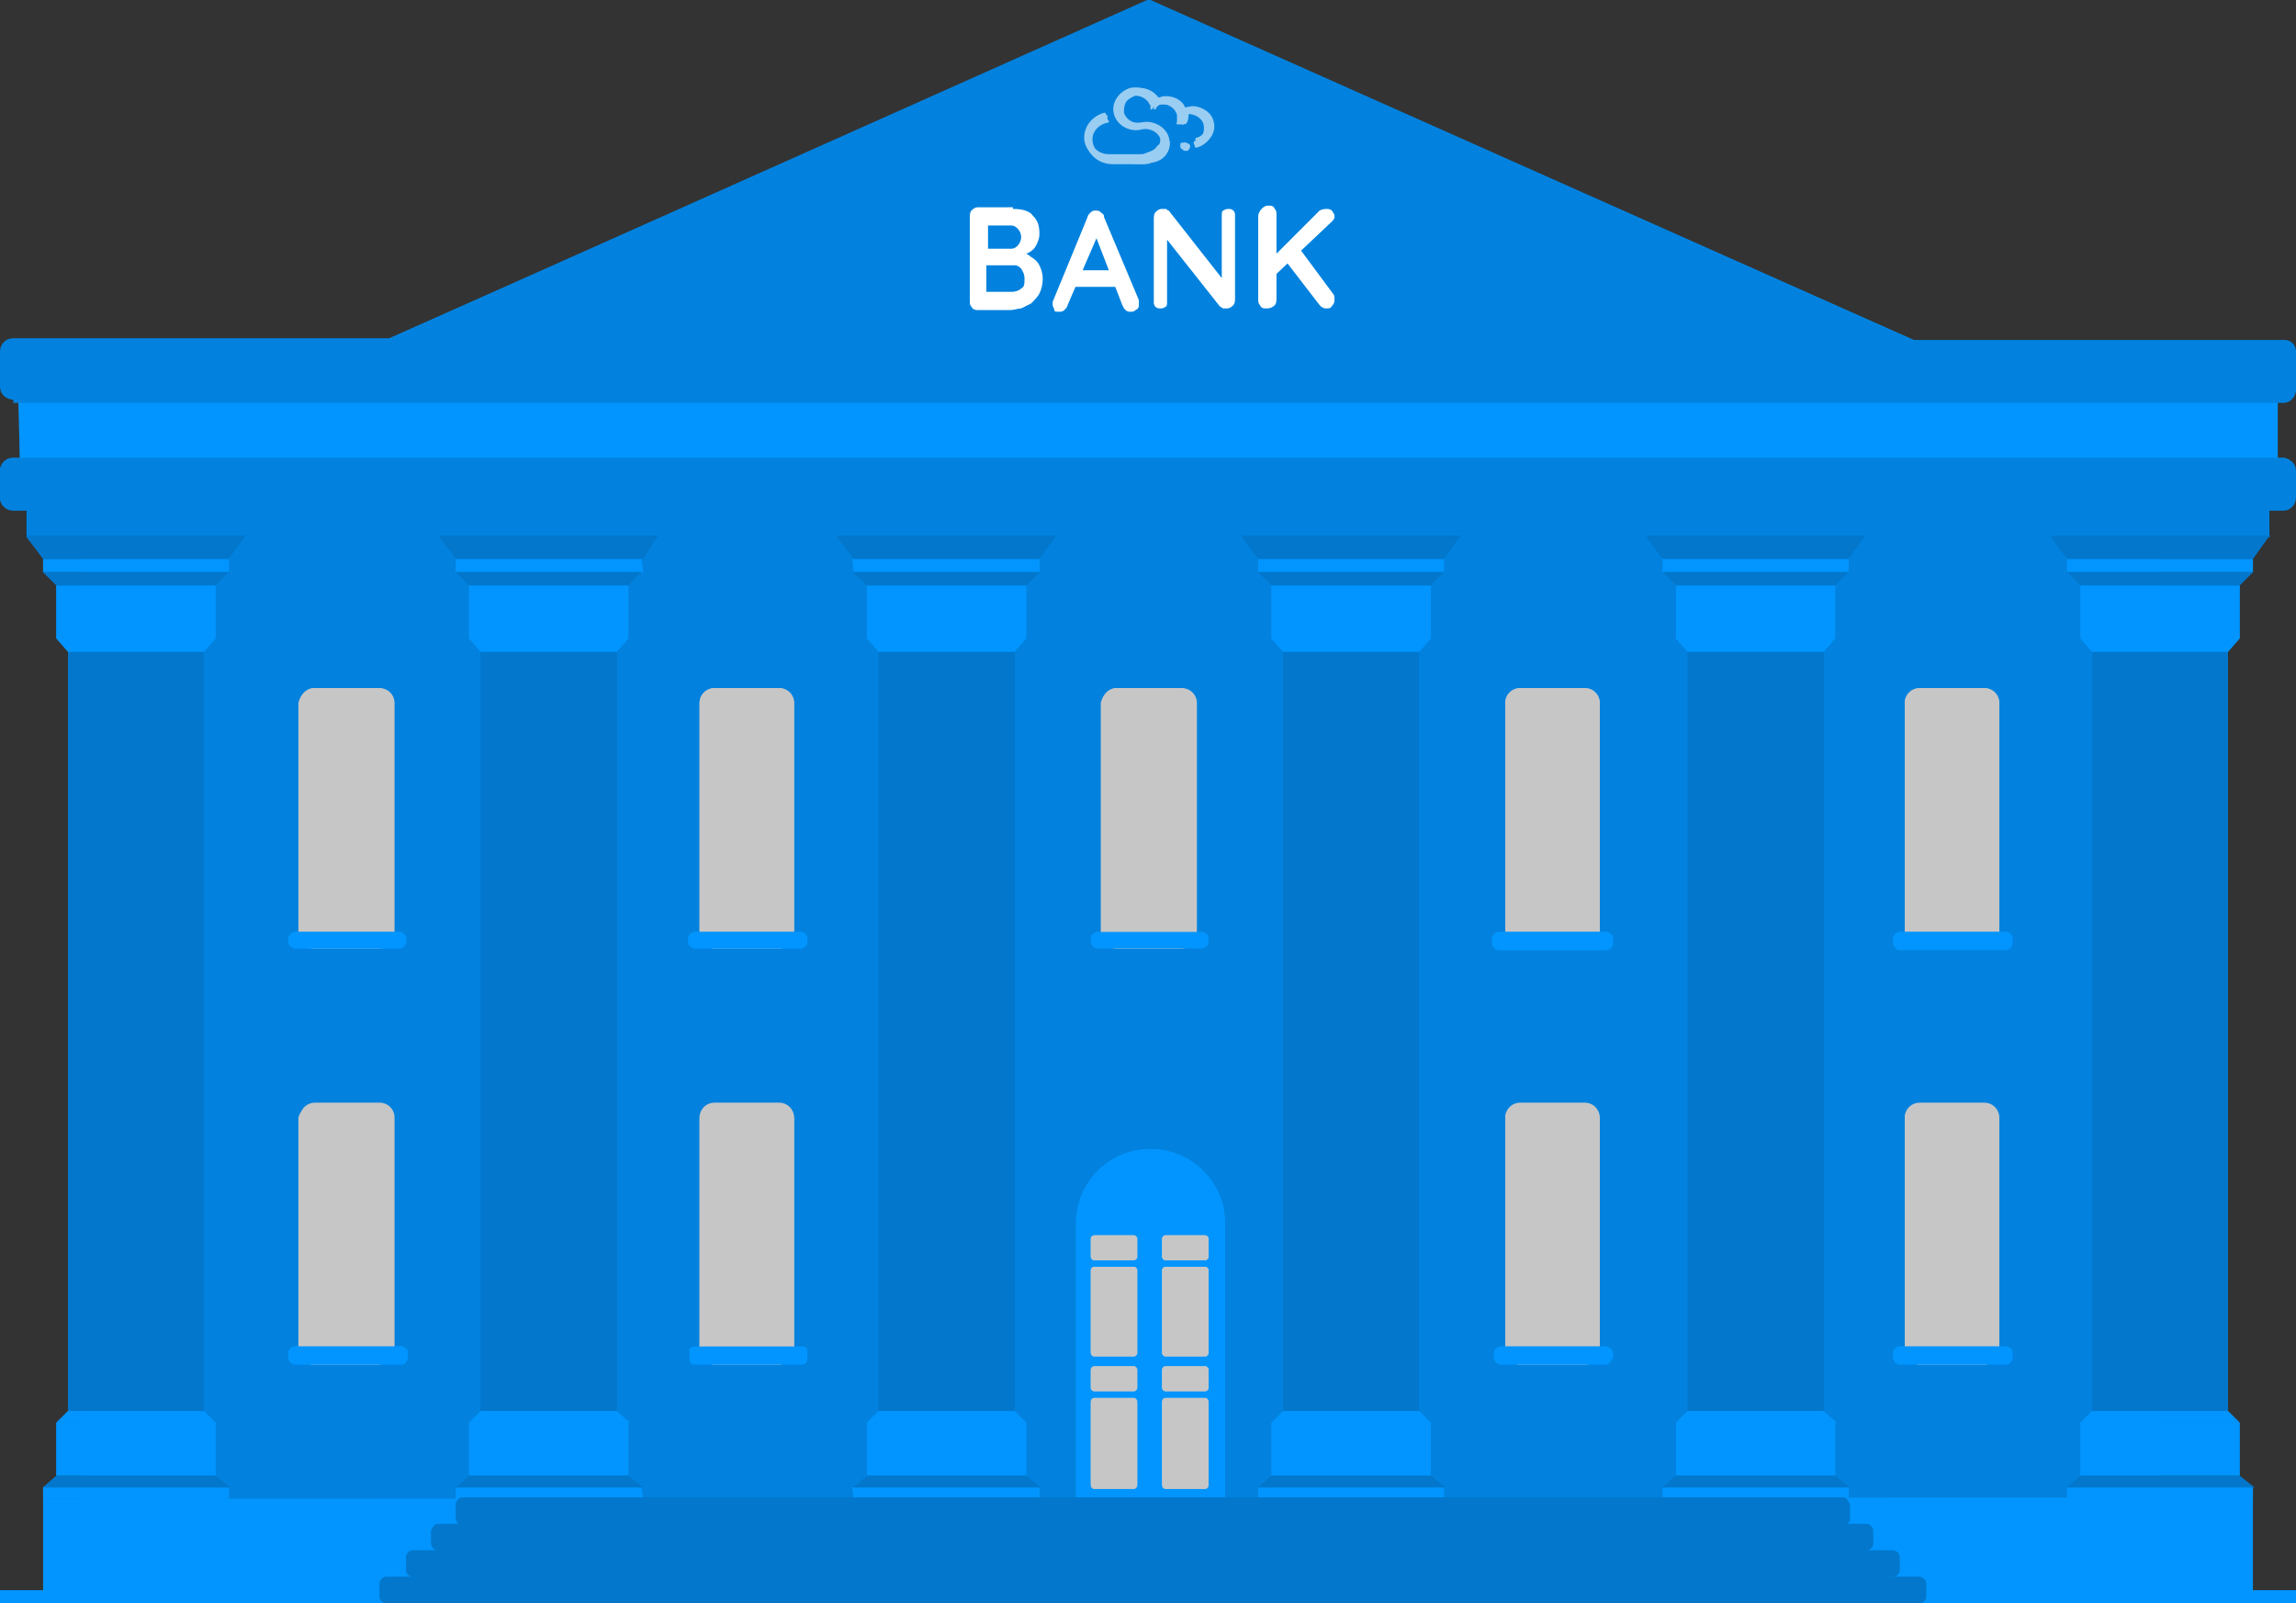 <?xml version="1.0" encoding="utf-8"?>
<!-- Generator: Adobe Illustrator 27.0.0, SVG Export Plug-In . SVG Version: 6.00 Build 0)  -->
<svg version="1.1" id="Laag_1" xmlns="http://www.w3.org/2000/svg" xmlns:xlink="http://www.w3.org/1999/xlink" x="0px" y="0px"
	 viewBox="0 0 138.5 96.7" style="enable-background:new 0 0 138.5 96.7;" xml:space="preserve">
<rect x="0" y="0" width="138.5" height="96.7" fill="#333333" stroke="none"/>
<style type="text/css">
	.st0{fill:#0295FF;}
	.st1{fill:#0282DE;}
	.st2{fill:none;stroke:#0282DE;stroke-miterlimit:10;}
	.st3{enable-background:new    ;}
	.st4{fill:#FFFFFF;}
	.st5{fill:#0277CC;}
	.st6{fill:#C7C6C6;}
	.st7{fill:url(#SVGID_1_);}
	.st8{fill:url(#SVGID_00000165211622907376029340000003050012263718290095_);}
	.st9{opacity:0.6;}
</style>
<g>
	<polygon class="st0" points="1.2,27.7 1.1,24 137.3,24 137.4,27.7 	"/>
	<rect x="1.2" y="24" class="st0" width="136.2" height="3.6"/>
	<polygon points="1.6,32.4 1.6,30.6 136.9,30.6 136.9,32.4 	"/>
	<rect x="1.6" y="30.6" width="135.2" height="1.8"/>
	<polygon class="st1" points="4.9,92 4.9,30.5 130.3,30.5 130.3,92 	"/>
	<rect x="4.9" y="30.5" class="st1" width="125.4" height="61.4"/>
	<path class="st1" d="M0.8,24.1c-0.4,0-0.8-0.3-0.8-0.8v-2.1c0-0.4,0.3-0.8,0.8-0.8h23.6c0.1,0,0.2,0,0.3-0.1L69,0.7
		c0.1,0,0.2-0.1,0.3-0.1s0.2,0,0.3,0.1l44.4,19.8c0.1,0,0.2,0.1,0.3,0.1h23.4c0.4,0,0.8,0.3,0.8,0.8v2.1c0,0.4-0.3,0.8-0.8,0.8H0.8z
		"/>
	<path class="st1" d="M114.1,20.5L69.7,0.7c-0.2-0.1-0.4-0.1-0.6,0L24.6,20.5c-0.1,0-0.2,0.1-0.3,0.1H0.8c-0.4,0-0.7,0.3-0.7,0.7
		v2.1C0,23.7,0.4,24,0.8,24h137c0.4,0,0.7-0.3,0.7-0.7v-2.1c0-0.4-0.3-0.7-0.7-0.7h-23.4C114.3,20.5,114.2,20.5,114.1,20.5
		L114.1,20.5z"/>
	<path class="st1" d="M138.5,28.4v1.6c0,0.4-0.3,0.8-0.8,0.8H0.8c-0.4,0-0.8-0.3-0.8-0.8v-1.6c0-0.4,0.3-0.8,0.8-0.8h137
		C138.2,27.7,138.5,28,138.5,28.4L138.5,28.4z"/>
	<path class="st1" d="M0.7,27.7h137c0.4,0,0.7,0.3,0.7,0.7v1.6c0,0.4-0.3,0.7-0.7,0.7H0.7c-0.4,0-0.7-0.3-0.7-0.7v-1.6
		C0,28,0.3,27.7,0.7,27.7z"/>
	<polygon class="st1" points="1.6,32.4 1.6,30.6 136.9,30.6 136.9,32.4 	"/>
	<rect x="1.6" y="30.6" class="st1" width="135.2" height="1.8"/>
	<polygon class="st0" points="2.6,96.7 2.6,90.4 135.9,90.3 135.9,96.7 	"/>
	<rect x="-5.2" y="95.9" class="st0" width="146.8" height="6.3"/>
	<polygon class="st2" points="24.5,20.5 69.3,0.5 114.2,20.5 114.2,20.5 	"/>
	<polygon class="st2" points="69.4,0.6 24.5,20.5 114.2,20.5 	"/>
	<g>
		<g class="st3">
			<path class="st4" d="M61.1,12.6c0.5,0,1,0.1,1.2,0.4c0.3,0.3,0.4,0.6,0.4,1.1c0,0.3-0.1,0.5-0.2,0.7c-0.1,0.2-0.3,0.4-0.6,0.5
				c-0.3,0.1-0.6,0.2-1,0.2l0-0.4c0.2,0,0.4,0,0.6,0.1c0.2,0,0.5,0.1,0.7,0.3c0.2,0.1,0.4,0.3,0.5,0.5c0.1,0.2,0.2,0.5,0.2,0.8
				c0,0.4-0.1,0.7-0.2,0.9s-0.3,0.4-0.5,0.6c-0.2,0.1-0.4,0.2-0.6,0.3c-0.2,0-0.4,0.1-0.7,0.1H59c-0.1,0-0.3,0-0.4-0.2
				c-0.1-0.1-0.1-0.2-0.1-0.4v-5c0-0.1,0-0.3,0.1-0.4c0.1-0.1,0.2-0.2,0.4-0.2H61.1z M61,13.6h-1.5l0.1-0.1V15L59.4,15H61
				c0.2,0,0.3-0.1,0.4-0.2c0.1-0.1,0.2-0.3,0.2-0.5c0-0.2-0.1-0.4-0.2-0.5S61.2,13.6,61,13.6z M61,16h-1.6l0.1-0.1v1.8l-0.1-0.1h1.6
				c0.3,0,0.5-0.1,0.6-0.2c0.2-0.1,0.2-0.3,0.2-0.6c0-0.3-0.1-0.4-0.2-0.6c-0.1-0.1-0.2-0.2-0.4-0.2C61.3,16,61.2,16,61,16z"/>
			<path class="st4" d="M66.3,14l-1.9,4.4c0,0.1-0.1,0.2-0.2,0.3c-0.1,0.1-0.2,0.1-0.3,0.1c-0.2,0-0.3,0-0.3-0.1s-0.1-0.2-0.1-0.3
				c0-0.1,0-0.1,0-0.2l2.1-5.1c0-0.1,0.1-0.2,0.2-0.3c0.1-0.1,0.2-0.1,0.3-0.1c0.1,0,0.2,0,0.3,0.1c0.1,0.1,0.2,0.1,0.2,0.3l2.1,5
				c0,0.1,0,0.1,0,0.2c0,0.2,0,0.3-0.2,0.4c-0.1,0.1-0.2,0.1-0.3,0.1c-0.1,0-0.2,0-0.3-0.1c-0.1-0.1-0.1-0.1-0.2-0.3L66,14L66.3,14z
				 M64.7,17.3l0.5-1h2.3l0.2,1H64.7z"/>
			<path class="st4" d="M74.1,12.6c0.1,0,0.2,0,0.3,0.1c0.1,0.1,0.1,0.2,0.1,0.3v5c0,0.1,0,0.3-0.1,0.4c-0.1,0.1-0.2,0.2-0.4,0.2
				c-0.1,0-0.2,0-0.2,0c-0.1,0-0.1-0.1-0.2-0.1l-3.4-4.3l0.2-0.1v4.1c0,0.1,0,0.3-0.1,0.3c-0.1,0.1-0.2,0.1-0.3,0.1
				c-0.1,0-0.2,0-0.3-0.1c-0.1-0.1-0.1-0.2-0.1-0.3v-5c0-0.1,0-0.3,0.1-0.4c0.1-0.1,0.2-0.2,0.4-0.2c0.1,0,0.2,0,0.2,0
				c0.1,0,0.1,0.1,0.2,0.1l3.3,4.2l-0.1,0.1v-4c0-0.1,0-0.3,0.1-0.3C73.8,12.7,73.9,12.6,74.1,12.6z"/>
			<path class="st4" d="M76.4,18.6c-0.2,0-0.3,0-0.4-0.2c-0.1-0.1-0.1-0.2-0.1-0.4v-5c0-0.1,0.1-0.3,0.2-0.4
				c0.1-0.1,0.2-0.2,0.4-0.2s0.3,0,0.4,0.2c0.1,0.1,0.1,0.2,0.1,0.4v5c0,0.1,0,0.3-0.1,0.4C76.7,18.6,76.5,18.6,76.4,18.6z
				 M80.1,12.6c0.1,0,0.3,0.1,0.3,0.2c0.1,0.1,0.1,0.2,0.1,0.3c0,0.1-0.1,0.2-0.2,0.3l-3.6,3.4l0-1.2l2.9-2.9
				C79.8,12.6,79.9,12.6,80.1,12.6z M80,18.6c-0.2,0-0.3-0.1-0.4-0.2l-2-2.6l0.8-0.8l2,2.7c0.1,0.1,0.1,0.2,0.1,0.4
				c0,0.2-0.1,0.3-0.2,0.4C80.3,18.6,80.1,18.6,80,18.6z"/>
		</g>
	</g>
	<g>
		<polygon class="st0" points="3.4,38.5 3.4,35.3 13,35.3 13,38.5 		"/>
		<rect x="3.4" y="35.3" class="st0" width="9.6" height="3.2"/>
		<polygon class="st0" points="2.6,34.5 2.6,33.7 13.8,33.7 13.8,34.5 		"/>
		<rect x="2.6" y="33.7" class="st0" width="11.2" height="0.8"/>
		<polygon class="st5" points="4.1,85.1 4.1,39.2 12.3,39.2 12.3,85.1 		"/>
		<rect x="4.1" y="39.2" class="st5" width="8.2" height="45.8"/>
		<g>
			<polygon class="st0" points="3.4,89 3.4,85.8 13,85.8 13,89 			"/>
			<rect x="3.4" y="85.8" class="st0" width="9.6" height="3.2"/>
			<polygon class="st0" points="2.6,90.4 2.6,89.7 13.8,89.7 13.8,90.4 			"/>
			<rect x="2.6" y="89.7" class="st0" width="11.2" height="0.7"/>
			<polygon class="st0" points="3.4,85.8 4.1,85.1 12.3,85.1 13,85.8 			"/>
			<polygon class="st0" points="4.1,85.1 3.4,85.8 13,85.8 12.3,85.1 			"/>
			<polygon class="st5" points="2.6,89.7 3.4,89 13,89 13.9,89.7 			"/>
			<polygon class="st5" points="3.4,89 2.6,89.7 13.8,89.7 13,89 			"/>
		</g>
		<polygon class="st0" points="4.1,39.3 3.4,38.5 13,38.5 12.3,39.3 		"/>
		<polygon class="st0" points="12.3,39.3 13,38.5 3.4,38.5 4.1,39.3 		"/>
		<polygon class="st5" points="2.6,33.7 1.6,32.4 14.8,32.3 13.8,33.7 		"/>
		<polygon class="st5" points="13.8,33.7 14.8,32.3 1.6,32.3 2.6,33.7 		"/>
		<polygon class="st5" points="3.4,35.3 2.6,34.5 13.8,34.5 13,35.3 		"/>
		<polygon class="st5" points="13,35.3 13.8,34.5 2.6,34.5 3.4,35.3 		"/>
	</g>
	<g>
		<polygon class="st0" points="28.3,38.5 28.3,35.3 37.9,35.3 37.9,38.5 		"/>
		<rect x="28.3" y="35.3" class="st0" width="9.6" height="3.2"/>
		<polygon class="st0" points="27.5,34.5 27.5,33.7 38.7,33.7 38.8,34.5 		"/>
		<rect x="27.5" y="33.7" class="st0" width="11.2" height="0.8"/>
		<polygon class="st5" points="29,85.1 29,39.2 37.2,39.2 37.2,85.1 		"/>
		<rect x="29" y="39.2" class="st5" width="8.2" height="45.8"/>
		<g>
			<polygon class="st0" points="28.3,89 28.3,85.8 37.9,85.8 37.9,89 			"/>
			<rect x="28.3" y="85.8" class="st0" width="9.6" height="3.2"/>
			<polygon class="st0" points="27.5,90.4 27.5,89.7 38.7,89.7 38.8,90.4 			"/>
			<rect x="27.5" y="89.7" class="st0" width="11.2" height="0.7"/>
			<polygon class="st0" points="28.3,85.8 29,85.1 37.2,85.1 38,85.8 			"/>
			<polygon class="st0" points="29,85.1 28.3,85.8 37.9,85.8 37.2,85.1 			"/>
			<polygon class="st5" points="27.5,89.7 28.3,89 37.9,89 38.8,89.7 			"/>
			<polygon class="st5" points="28.3,89 27.5,89.7 38.7,89.7 37.9,89 			"/>
		</g>
		<polygon class="st0" points="29,39.3 28.3,38.5 37.9,38.5 37.2,39.3 		"/>
		<polygon class="st0" points="37.2,39.3 37.9,38.5 28.3,38.5 29,39.3 		"/>
		<polygon class="st5" points="27.5,33.7 26.5,32.4 39.7,32.3 38.8,33.7 		"/>
		<polygon class="st5" points="38.7,33.7 39.7,32.3 26.5,32.3 27.5,33.7 		"/>
		<polygon class="st5" points="28.3,35.3 27.5,34.5 38.7,34.5 37.9,35.3 		"/>
		<polygon class="st5" points="37.9,35.3 38.7,34.5 27.5,34.5 28.3,35.3 		"/>
	</g>
	<g>
		<polygon class="st0" points="52.3,38.5 52.3,35.3 61.9,35.3 61.9,38.5 		"/>
		<rect x="52.3" y="35.3" class="st0" width="9.6" height="3.2"/>
		<polygon class="st0" points="51.5,34.5 51.4,33.7 62.7,33.7 62.7,34.5 		"/>
		<rect x="51.5" y="33.7" class="st0" width="11.2" height="0.8"/>
		<polygon class="st5" points="53,85.1 53,39.2 61.2,39.2 61.2,85.1 		"/>
		<rect x="53" y="39.2" class="st5" width="8.2" height="45.8"/>
		<g>
			<polygon class="st0" points="52.3,89 52.3,85.8 61.9,85.8 61.9,89 			"/>
			<rect x="52.3" y="85.8" class="st0" width="9.6" height="3.2"/>
			<polygon class="st0" points="51.5,90.4 51.4,89.7 62.7,89.7 62.7,90.4 			"/>
			<rect x="51.5" y="89.7" class="st0" width="11.2" height="0.7"/>
			<polygon class="st0" points="52.3,85.8 53,85.1 61.2,85.1 61.9,85.8 			"/>
			<polygon class="st0" points="53,85.1 52.3,85.8 61.9,85.8 61.2,85.1 			"/>
			<polygon class="st5" points="51.5,89.7 52.3,89 61.9,89 62.8,89.7 			"/>
			<polygon class="st5" points="52.3,89 51.5,89.7 62.7,89.7 61.9,89 			"/>
		</g>
		<polygon class="st0" points="53,39.3 52.3,38.5 61.9,38.5 61.2,39.3 		"/>
		<polygon class="st0" points="61.2,39.3 61.9,38.5 52.3,38.5 53,39.3 		"/>
		<polygon class="st5" points="51.5,33.7 50.5,32.4 63.7,32.3 62.7,33.7 		"/>
		<polygon class="st5" points="62.7,33.7 63.7,32.3 50.5,32.3 51.5,33.7 		"/>
		<polygon class="st5" points="52.3,35.3 51.4,34.5 62.7,34.5 61.9,35.3 		"/>
		<polygon class="st5" points="61.9,35.3 62.7,34.5 51.5,34.5 52.3,35.3 		"/>
	</g>
	<g>
		<polygon class="st0" points="125.5,38.5 125.5,35.3 135.1,35.3 135.1,38.5 		"/>
		<rect x="125.5" y="35.3" class="st0" width="9.6" height="3.2"/>
		<polygon class="st0" points="124.7,34.5 124.7,33.7 135.9,33.7 135.9,34.5 		"/>
		<rect x="124.7" y="33.7" class="st0" width="11.2" height="0.8"/>
		<polygon class="st5" points="126.2,85.1 126.2,39.2 134.4,39.2 134.4,85.1 		"/>
		<rect x="126.2" y="39.2" class="st5" width="8.2" height="45.8"/>
		<g>
			<polygon class="st0" points="125.5,89 125.5,85.8 135.1,85.8 135.1,89 			"/>
			<rect x="125.5" y="85.8" class="st0" width="9.6" height="3.2"/>
			<polygon class="st0" points="124.7,90.4 124.7,89.7 135.9,89.7 135.9,90.4 			"/>
			<rect x="124.7" y="89.7" class="st0" width="11.2" height="0.7"/>
			<polygon class="st0" points="125.5,85.8 126.2,85.1 134.4,85.1 135.1,85.8 			"/>
			<polygon class="st0" points="126.2,85.1 125.5,85.8 135.1,85.8 134.4,85.1 			"/>
			<polygon class="st5" points="124.7,89.7 125.5,89 135.1,89 136,89.7 			"/>
			<polygon class="st5" points="125.5,89 124.7,89.7 135.9,89.7 135.1,89 			"/>
		</g>
		<polygon class="st0" points="126.2,39.3 125.5,38.5 135.1,38.5 134.4,39.3 		"/>
		<polygon class="st0" points="134.4,39.3 135.1,38.5 125.5,38.5 126.2,39.3 		"/>
		<polygon class="st5" points="124.7,33.7 123.7,32.4 136.9,32.3 135.9,33.7 		"/>
		<polygon class="st5" points="135.9,33.7 136.9,32.3 123.7,32.3 124.7,33.7 		"/>
		<polygon class="st5" points="125.5,35.3 124.7,34.5 135.9,34.5 135.1,35.3 		"/>
		<polygon class="st5" points="135.1,35.3 135.9,34.5 124.7,34.5 125.5,35.3 		"/>
	</g>
	<g>
		<polygon class="st0" points="101.1,38.5 101.1,35.3 110.7,35.3 110.7,38.5 		"/>
		<rect x="101.1" y="35.3" class="st0" width="9.6" height="3.2"/>
		<polygon class="st0" points="100.3,34.5 100.3,33.7 111.5,33.7 111.5,34.5 		"/>
		<rect x="100.3" y="33.7" class="st0" width="11.2" height="0.8"/>
		<polygon class="st5" points="101.8,85.1 101.8,39.2 110,39.2 110,85.1 		"/>
		<rect x="101.8" y="39.2" class="st5" width="8.2" height="45.8"/>
		<g>
			<polygon class="st0" points="101.1,89 101.1,85.8 110.7,85.8 110.7,89 			"/>
			<rect x="101.1" y="85.8" class="st0" width="9.6" height="3.2"/>
			<polygon class="st0" points="100.3,90.4 100.3,89.7 111.5,89.7 111.5,90.4 			"/>
			<rect x="100.3" y="89.7" class="st0" width="11.2" height="0.7"/>
			<polygon class="st0" points="101.1,85.8 101.8,85.1 110,85.1 110.8,85.8 			"/>
			<polygon class="st0" points="101.8,85.1 101.1,85.8 110.7,85.8 110,85.1 			"/>
			<polygon class="st5" points="100.3,89.7 101.1,89 110.7,89 111.6,89.7 			"/>
			<polygon class="st5" points="101.1,89 100.3,89.7 111.5,89.7 110.7,89 			"/>
		</g>
		<polygon class="st0" points="101.8,39.3 101.1,38.5 110.7,38.5 110,39.3 		"/>
		<polygon class="st0" points="110,39.3 110.7,38.5 101.1,38.5 101.8,39.3 		"/>
		<polygon class="st5" points="100.3,33.7 99.3,32.4 112.5,32.3 111.5,33.7 		"/>
		<polygon class="st5" points="111.5,33.7 112.5,32.3 99.3,32.3 100.3,33.7 		"/>
		<polygon class="st5" points="101.1,35.3 100.3,34.5 111.5,34.5 110.7,35.3 		"/>
		<polygon class="st5" points="110.7,35.3 111.5,34.5 100.3,34.5 101.1,35.3 		"/>
	</g>
	<g>
		<polygon class="st0" points="76.7,38.5 76.7,35.3 86.3,35.3 86.3,38.5 		"/>
		<rect x="76.7" y="35.3" class="st0" width="9.6" height="3.2"/>
		<polygon class="st0" points="75.9,34.5 75.9,33.7 87.1,33.7 87.1,34.5 		"/>
		<rect x="75.9" y="33.7" class="st0" width="11.2" height="0.8"/>
		<polygon class="st5" points="77.4,85.1 77.4,39.2 85.6,39.2 85.6,85.1 		"/>
		<rect x="77.4" y="39.2" class="st5" width="8.2" height="45.8"/>
		<g>
			<polygon class="st0" points="76.7,89 76.7,85.8 86.3,85.8 86.3,89 			"/>
			<rect x="76.7" y="85.8" class="st0" width="9.6" height="3.2"/>
			<polygon class="st0" points="75.9,90.4 75.9,89.7 87.1,89.7 87.1,90.4 			"/>
			<rect x="75.9" y="89.7" class="st0" width="11.2" height="0.7"/>
			<polygon class="st0" points="76.7,85.8 77.4,85.1 85.6,85.1 86.3,85.8 			"/>
			<polygon class="st0" points="77.4,85.1 76.7,85.8 86.3,85.8 85.6,85.1 			"/>
			<polygon class="st5" points="75.9,89.7 76.7,89 86.3,89 87.2,89.7 			"/>
			<polygon class="st5" points="76.7,89 75.9,89.7 87.1,89.7 86.3,89 			"/>
		</g>
		<polygon class="st0" points="77.4,39.3 76.7,38.5 86.3,38.5 85.6,39.3 		"/>
		<polygon class="st0" points="85.6,39.3 86.3,38.5 76.7,38.5 77.4,39.3 		"/>
		<polygon class="st5" points="75.9,33.7 74.9,32.4 88.1,32.3 87.1,33.7 		"/>
		<polygon class="st5" points="87.1,33.7 88.1,32.3 74.9,32.3 75.9,33.7 		"/>
		<polygon class="st5" points="76.7,35.3 75.9,34.5 87.1,34.5 86.3,35.3 		"/>
		<polygon class="st5" points="86.3,35.3 87.1,34.5 75.9,34.5 76.7,35.3 		"/>
	</g>
	<path class="st0" d="M64.9,90.4l0-16.6c0-2.5,2-4.5,4.5-4.5s4.5,2,4.5,4.5v16.6H64.9L64.9,90.4z"/>
	<path class="st0" d="M69.4,69.3L69.4,69.3c2.5,0,4.5,2,4.5,4.5v16.6h-8.9V73.7C64.9,71.3,66.9,69.3,69.4,69.3L69.4,69.3z"/>
	<g>
		<path class="st6" d="M23.8,42.4v13.9c0,0.5-0.4,0.9-0.9,0.9h-3.9c-0.5,0-0.9-0.4-0.9-0.9V42.4c0-0.5,0.4-0.9,0.9-0.9h3.9
			C23.4,41.5,23.8,41.9,23.8,42.4z"/>
		<path class="st6" d="M18.9,41.5h3.9c0.5,0,0.9,0.4,0.9,0.9v13.9c0,0.5-0.4,0.9-0.9,0.9h-3.9c-0.5,0-0.9-0.4-0.9-0.9V42.4
			C18.1,41.9,18.5,41.5,18.9,41.5z"/>
		<path class="st6" d="M47.9,42.4v13.9c0,0.5-0.4,0.9-0.9,0.9h-3.9c-0.5,0-0.9-0.4-0.9-0.9V42.4c0-0.5,0.4-0.9,0.9-0.9H47
			C47.5,41.5,47.9,41.9,47.9,42.4z"/>
		<path class="st6" d="M43.1,41.5H47c0.5,0,0.9,0.4,0.9,0.9v13.9c0,0.5-0.4,0.9-0.9,0.9h-3.9c-0.5,0-0.9-0.4-0.9-0.9V42.4
			C42.2,41.9,42.6,41.5,43.1,41.5z"/>
		<path class="st0" d="M48.7,56.6v0.2c0,0.2-0.2,0.4-0.4,0.4h-6.3c-0.2,0-0.4-0.2-0.4-0.4v-0.2c0-0.2,0.2-0.4,0.4-0.4h6.3
			C48.5,56.2,48.7,56.4,48.7,56.6z"/>
		<path class="st0" d="M41.9,56.2h6.4c0.2,0,0.4,0.2,0.4,0.4v0.2c0,0.2-0.2,0.4-0.4,0.4h-6.4c-0.2,0-0.4-0.2-0.4-0.4v-0.2
			C41.5,56.4,41.7,56.2,41.9,56.2z"/>
		<path class="st0" d="M24.5,56.6v0.2c0,0.2-0.2,0.4-0.4,0.4h-6.3c-0.2,0-0.4-0.2-0.4-0.4v-0.2c0-0.2,0.2-0.4,0.4-0.4h6.3
			C24.3,56.2,24.5,56.4,24.5,56.6z"/>
		<path class="st0" d="M17.8,56.2h6.3c0.2,0,0.4,0.2,0.4,0.4v0.2c0,0.2-0.2,0.4-0.4,0.4h-6.3c-0.2,0-0.4-0.2-0.4-0.4v-0.2
			C17.4,56.4,17.6,56.2,17.8,56.2z"/>
	</g>
	<g>
		<path class="st6" d="M23.8,67.4v13.9c0,0.5-0.4,0.9-0.9,0.9h-3.9c-0.5,0-0.9-0.4-0.9-0.9V67.4c0-0.5,0.4-0.9,0.9-0.9h3.9
			C23.4,66.5,23.8,66.9,23.8,67.4z"/>
		<path class="st6" d="M18.9,66.6h3.9c0.5,0,0.9,0.4,0.9,0.9v13.9c0,0.5-0.4,0.9-0.9,0.9h-3.9c-0.5,0-0.9-0.4-0.9-0.9V67.4
			C18.1,67,18.5,66.6,18.9,66.6z"/>
		<path class="st6" d="M47.9,67.4v13.9c0,0.5-0.4,0.9-0.9,0.9h-3.9c-0.5,0-0.9-0.4-0.9-0.9V67.4c0-0.5,0.4-0.9,0.9-0.9H47
			C47.5,66.5,47.9,66.9,47.9,67.4z"/>
		<path class="st6" d="M43.1,66.6H47c0.5,0,0.9,0.4,0.9,0.9v13.9c0,0.5-0.4,0.9-0.9,0.9h-3.9c-0.5,0-0.9-0.4-0.9-0.9V67.4
			C42.2,67,42.6,66.6,43.1,66.6z"/>
		<path class="st0" d="M48.7,81.6v0.4c0,0.2-0.2,0.3-0.3,0.3h-6.5c-0.2,0-0.3-0.1-0.3-0.3v-0.4c0-0.2,0.2-0.3,0.3-0.3h6.5
			C48.5,81.2,48.7,81.4,48.7,81.6z"/>
		<path class="st0" d="M41.9,81.2h6.5c0.2,0,0.3,0.1,0.3,0.3v0.3c0,0.2-0.1,0.3-0.3,0.3h-6.5c-0.2,0-0.3-0.1-0.3-0.3v-0.3
			C41.5,81.4,41.7,81.2,41.9,81.2z"/>
		<path class="st0" d="M24.6,81.6v0.3c0,0.2-0.2,0.4-0.4,0.4h-6.4c-0.2,0-0.4-0.2-0.4-0.4v-0.3c0-0.2,0.2-0.4,0.4-0.4h6.4
			C24.4,81.2,24.6,81.4,24.6,81.6z"/>
		<path class="st0" d="M17.8,81.2h6.4c0.2,0,0.4,0.2,0.4,0.3v0.3c0,0.2-0.2,0.3-0.4,0.3h-6.4c-0.2,0-0.4-0.2-0.4-0.3v-0.3
			C17.4,81.4,17.6,81.2,17.8,81.2z"/>
	</g>
	<g>
		<path class="st6" d="M96.5,42.4v13.9c0,0.5-0.4,0.9-0.9,0.9h-3.9c-0.5,0-0.9-0.4-0.9-0.9V42.4c0-0.5,0.4-0.9,0.9-0.9h3.9
			C96.1,41.5,96.5,41.9,96.5,42.4z"/>
		<path class="st6" d="M91.7,41.5h3.9c0.5,0,0.9,0.4,0.9,0.9v13.9c0,0.5-0.4,0.9-0.9,0.9h-3.9c-0.5,0-0.9-0.4-0.9-0.9V42.4
			C90.8,41.9,91.2,41.5,91.7,41.5z"/>
		<path class="st6" d="M120.6,42.4v13.9c0,0.5-0.4,0.9-0.9,0.9h-3.9c-0.5,0-0.9-0.4-0.9-0.9V42.4c0-0.5,0.4-0.9,0.9-0.9h3.9
			C120.2,41.5,120.6,41.9,120.6,42.4z"/>
		<path class="st6" d="M115.8,41.5h3.9c0.5,0,0.9,0.4,0.9,0.9v13.9c0,0.5-0.4,0.9-0.9,0.9h-3.9c-0.5,0-0.9-0.4-0.9-0.9V42.4
			C114.9,41.9,115.3,41.5,115.8,41.5z"/>
		<path class="st0" d="M121.4,56.6v0.3c0,0.2-0.2,0.4-0.4,0.4h-6.4c-0.2,0-0.4-0.2-0.4-0.4v-0.3c0-0.2,0.2-0.4,0.4-0.4h6.4
			C121.2,56.2,121.4,56.4,121.4,56.6L121.4,56.6z"/>
		<path class="st0" d="M114.6,56.2h6.4c0.2,0,0.4,0.2,0.4,0.4v0.2c0,0.2-0.2,0.4-0.4,0.4h-6.4c-0.2,0-0.4-0.2-0.4-0.4v-0.2
			C114.2,56.4,114.4,56.2,114.6,56.2z"/>
		<path class="st0" d="M97.2,56.6v0.3c0,0.2-0.2,0.4-0.4,0.4h-6.4c-0.2,0-0.4-0.2-0.4-0.4v-0.3c0-0.2,0.2-0.4,0.4-0.4h6.4
			C97.1,56.2,97.2,56.4,97.2,56.6z"/>
		<path class="st0" d="M90.5,56.2h6.4c0.2,0,0.4,0.2,0.4,0.4v0.3c0,0.2-0.2,0.4-0.4,0.4h-6.4c-0.2,0-0.4-0.2-0.4-0.4v-0.3
			C90.1,56.4,90.3,56.2,90.5,56.2z"/>
	</g>
	<g>
		<path class="st6" d="M96.5,67.4v13.9c0,0.5-0.4,0.9-0.9,0.9h-3.9c-0.5,0-0.9-0.4-0.9-0.9V67.4c0-0.5,0.4-0.9,0.9-0.9h3.9
			C96.1,66.5,96.5,66.9,96.5,67.4z"/>
		<path class="st6" d="M91.7,66.6h3.9c0.5,0,0.9,0.4,0.9,0.9v13.9c0,0.5-0.4,0.9-0.9,0.9h-3.9c-0.5,0-0.9-0.4-0.9-0.9V67.4
			C90.8,67,91.2,66.6,91.7,66.6z"/>
		<path class="st6" d="M120.6,67.4v13.9c0,0.5-0.4,0.9-0.9,0.9h-3.9c-0.5,0-0.9-0.4-0.9-0.9V67.4c0-0.5,0.4-0.9,0.9-0.9h3.9
			C120.2,66.5,120.6,66.9,120.6,67.4z"/>
		<path class="st6" d="M115.8,66.6h3.9c0.5,0,0.9,0.4,0.9,0.9v13.9c0,0.5-0.4,0.9-0.9,0.9h-3.9c-0.5,0-0.9-0.4-0.9-0.9V67.4
			C114.9,67,115.3,66.6,115.8,66.6z"/>
		<path class="st0" d="M121.4,81.6v0.3c0,0.2-0.2,0.4-0.4,0.4h-6.4c-0.2,0-0.4-0.2-0.4-0.4v-0.3c0-0.2,0.2-0.4,0.4-0.4h6.4
			C121.2,81.2,121.4,81.4,121.4,81.6z"/>
		<path class="st0" d="M114.6,81.2h6.4c0.2,0,0.4,0.2,0.4,0.3v0.3c0,0.2-0.2,0.3-0.4,0.3h-6.4c-0.2,0-0.4-0.2-0.4-0.3v-0.3
			C114.2,81.4,114.4,81.2,114.6,81.2z"/>
		<path class="st0" d="M90.6,82.3c-0.3,0-0.5-0.2-0.5-0.5c0-0.3,0.2-0.6,0.5-0.6h6.2c0.3,0,0.5,0.2,0.5,0.5c0,0.3-0.2,0.6-0.5,0.6
			H90.6z"/>
		<path class="st0" d="M90.6,81.2h6.2c0.2,0,0.5,0.2,0.5,0.4v0.1c0,0.2-0.2,0.4-0.5,0.4h-6.2c-0.2,0-0.5-0.2-0.5-0.4v-0.1
			C90.1,81.4,90.3,81.2,90.6,81.2z"/>
	</g>
	<path class="st6" d="M72.2,42.4v13.9c0,0.5-0.4,0.9-0.9,0.9h-3.9c-0.5,0-0.9-0.4-0.9-0.9V42.4c0-0.5,0.4-0.9,0.9-0.9h3.9
		C71.8,41.5,72.2,41.9,72.2,42.4z"/>
	<path class="st6" d="M67.3,41.5h3.9c0.5,0,0.9,0.4,0.9,0.9v13.9c0,0.5-0.4,0.9-0.9,0.9h-3.9c-0.5,0-0.9-0.4-0.9-0.9V42.4
		C66.5,41.9,66.9,41.5,67.3,41.5z"/>
	<path class="st0" d="M72.9,56.7v0.1c0,0.2-0.2,0.4-0.4,0.4h-6.3c-0.2,0-0.4-0.2-0.4-0.4v-0.1c0-0.2,0.2-0.4,0.4-0.4h6.3
		C72.7,56.2,72.9,56.4,72.9,56.7L72.9,56.7z"/>
	<path class="st0" d="M66.2,56.2h6.3c0.2,0,0.4,0.2,0.4,0.4v0.1c0,0.2-0.2,0.4-0.4,0.4h-6.3c-0.2,0-0.4-0.2-0.4-0.4v-0.1
		C65.8,56.4,66,56.2,66.2,56.2z"/>
	<path class="st6" d="M68.6,74.7v1.1c0,0.1-0.1,0.2-0.2,0.2H66c-0.1,0-0.2-0.1-0.2-0.2v-1.1c0-0.1,0.1-0.2,0.2-0.2h2.4
		C68.5,74.5,68.6,74.6,68.6,74.7z"/>
	<path class="st6" d="M66,74.5h2.4c0.1,0,0.2,0.1,0.2,0.2v1.1c0,0.1-0.1,0.2-0.2,0.2H66c-0.1,0-0.2-0.1-0.2-0.2v-1.1
		C65.8,74.6,65.9,74.5,66,74.5z"/>
	<path class="st6" d="M72.9,74.7v1.1c0,0.1-0.1,0.2-0.2,0.2h-2.4c-0.1,0-0.2-0.1-0.2-0.2v-1.1c0-0.1,0.1-0.2,0.2-0.2h2.4
		C72.8,74.5,72.9,74.6,72.9,74.7z"/>
	<path class="st6" d="M70.3,74.5h2.4c0.1,0,0.2,0.1,0.2,0.2v1.1c0,0.1-0.1,0.2-0.2,0.2h-2.4c-0.1,0-0.2-0.1-0.2-0.2v-1.1
		C70.1,74.6,70.2,74.5,70.3,74.5z"/>
	<path class="st6" d="M68.6,82.6v1.1c0,0.1-0.1,0.2-0.2,0.2H66c-0.1,0-0.2-0.1-0.2-0.2v-1.1c0-0.1,0.1-0.2,0.2-0.2h2.4
		C68.5,82.4,68.6,82.5,68.6,82.6z"/>
	<path class="st6" d="M66,82.4h2.4c0.1,0,0.2,0.1,0.2,0.2v1.1c0,0.1-0.1,0.2-0.2,0.2H66c-0.1,0-0.2-0.1-0.2-0.2v-1.1
		C65.8,82.5,65.9,82.4,66,82.4z"/>
	<path class="st6" d="M72.9,82.6v1.1c0,0.1-0.1,0.2-0.2,0.2h-2.4c-0.1,0-0.2-0.1-0.2-0.2v-1.1c0-0.1,0.1-0.2,0.2-0.2h2.4
		C72.8,82.4,72.9,82.5,72.9,82.6z"/>
	<path class="st6" d="M70.3,82.4h2.4c0.1,0,0.2,0.1,0.2,0.2v1.1c0,0.1-0.1,0.2-0.2,0.2h-2.4c-0.1,0-0.2-0.1-0.2-0.2v-1.1
		C70.1,82.5,70.2,82.4,70.3,82.4z"/>
	<path class="st6" d="M68.6,84.5v5c0,0.1-0.1,0.2-0.2,0.2H66c-0.1,0-0.2-0.1-0.2-0.2v-5c0-0.1,0.1-0.2,0.2-0.2h2.4
		C68.5,84.3,68.6,84.4,68.6,84.5z"/>
	<path class="st6" d="M66,84.4h2.4c0.1,0,0.2,0.1,0.2,0.2v5c0,0.1-0.1,0.2-0.2,0.2H66c-0.1,0-0.2-0.1-0.2-0.2v-5
		C65.8,84.4,65.9,84.4,66,84.4z"/>
	<path class="st6" d="M72.9,84.5v5c0,0.1-0.1,0.2-0.2,0.2h-2.4c-0.1,0-0.2-0.1-0.2-0.2v-5c0-0.1,0.1-0.2,0.2-0.2h2.4
		C72.8,84.3,72.9,84.4,72.9,84.5z"/>
	<path class="st6" d="M70.3,84.4h2.4c0.1,0,0.2,0.1,0.2,0.2v5c0,0.1-0.1,0.2-0.2,0.2h-2.4c-0.1,0-0.2-0.1-0.2-0.2v-5
		C70.1,84.4,70.2,84.4,70.3,84.4z"/>
	<path class="st6" d="M68.6,76.6v5c0,0.1-0.1,0.2-0.2,0.2H66c-0.1,0-0.2-0.1-0.2-0.2v-5c0-0.1,0.1-0.2,0.2-0.2h2.4
		C68.5,76.4,68.6,76.5,68.6,76.6z"/>
	<path class="st6" d="M66,76.4h2.4c0.1,0,0.2,0.1,0.2,0.2v5c0,0.1-0.1,0.2-0.2,0.2H66c-0.1,0-0.2-0.1-0.2-0.2v-5
		C65.8,76.5,65.9,76.4,66,76.4z"/>
	<path class="st6" d="M72.9,76.6v5c0,0.1-0.1,0.2-0.2,0.2h-2.4c-0.1,0-0.2-0.1-0.2-0.2v-5c0-0.1,0.1-0.2,0.2-0.2h2.4
		C72.8,76.4,72.9,76.5,72.9,76.6z"/>
	<path class="st6" d="M70.3,76.4h2.4c0.1,0,0.2,0.1,0.2,0.2v5c0,0.1-0.1,0.2-0.2,0.2h-2.4c-0.1,0-0.2-0.1-0.2-0.2v-5
		C70.1,76.5,70.2,76.4,70.3,76.4z"/>
	<g>
		<path class="st5" d="M111.5,90.7v0.8c0,0.2-0.2,0.4-0.4,0.4H27.9c-0.2,0-0.4-0.2-0.4-0.4v-0.8c0-0.2,0.2-0.4,0.4-0.4h83.3
			C111.4,90.3,111.5,90.5,111.5,90.7z"/>
		<path class="st5" d="M27.9,90.4h83.3c0.2,0,0.4,0.2,0.4,0.4v0.8c0,0.2-0.2,0.4-0.4,0.4H27.9c-0.2,0-0.4-0.2-0.4-0.4v-0.8
			C27.5,90.5,27.7,90.4,27.9,90.4z"/>
		<path class="st5" d="M113,92.3v0.8c0,0.2-0.2,0.4-0.4,0.4H26.5c-0.2,0-0.4-0.2-0.4-0.4v-0.8c0-0.2,0.2-0.4,0.4-0.4h86.1
			C112.8,91.9,113,92.1,113,92.3z"/>
		<path class="st5" d="M26.4,91.9h86.1c0.2,0,0.4,0.2,0.4,0.4v0.8c0,0.2-0.2,0.4-0.4,0.4H26.4c-0.2,0-0.4-0.2-0.4-0.4v-0.8
			C26.1,92.1,26.2,91.9,26.4,91.9z"/>
		<path class="st5" d="M114.5,93.9v0.8c0,0.2-0.2,0.4-0.4,0.4H24.9c-0.2,0-0.4-0.2-0.4-0.4v-0.8c0-0.2,0.2-0.4,0.4-0.4h89.3
			C114.4,93.5,114.5,93.7,114.5,93.9z"/>
		<path class="st5" d="M24.9,93.5h89.3c0.2,0,0.4,0.2,0.4,0.4v0.8c0,0.2-0.2,0.4-0.4,0.4H24.9c-0.2,0-0.4-0.2-0.4-0.4v-0.8
			C24.5,93.7,24.7,93.5,24.9,93.5z"/>
		<path class="st5" d="M116.1,95.5v0.8c0,0.2-0.2,0.4-0.4,0.4H23.3c-0.2,0-0.4-0.2-0.4-0.4v-0.8c0-0.2,0.2-0.4,0.4-0.4h92.5
			C116,95.1,116.1,95.3,116.1,95.5z"/>
		<path class="st5" d="M23.3,95.1h92.5c0.2,0,0.4,0.2,0.4,0.4v0.8c0,0.2-0.2,0.4-0.4,0.4H23.3c-0.2,0-0.4-0.2-0.4-0.4v-0.8
			C22.9,95.3,23.1,95.1,23.3,95.1z"/>
	</g>
</g>
<g class="st9">
	<g>
		<g>
			<path class="st4" d="M71.5,9.1c-0.1,0-0.2-0.1-0.3-0.2c0-0.1,0-0.1,0-0.2c0-0.1,0.1-0.1,0.2-0.1c0,0,0,0,0,0
				c0.2,0,0.3,0.1,0.3,0.2c0,0.1,0,0.1,0,0.2C71.7,9,71.6,9,71.5,9.1L71.5,9.1z"/>
			<path class="st4" d="M71.3,8.9c0,0.1,0.2,0.2,0.3,0.2s0.2-0.2,0.2-0.3c0-0.1-0.2-0.2-0.3-0.2S71.2,8.7,71.3,8.9z"/>
		</g>
		<g>
			<path class="st4" d="M67.1,9.8c-0.9,0-1.7-0.7-1.7-1.5c0-0.7,0.5-1.3,1.2-1.5l0,0c0.1,0,0.1,0,0.1,0.1c0,0.1,0.1,0.2,0.1,0.3
				l-0.1,0.1c-0.5,0.1-0.9,0.5-0.9,1c0,0.6,0.5,1,1.1,1h1.8c0.2,0,0.3,0,0.5-0.1c0.3-0.1,0.5-0.2,0.6-0.4C70,8.7,70,8.5,70,8.3
				c-0.1-0.3-0.4-0.6-0.8-0.6c-0.1,0-0.1,0-0.2,0c-0.1,0-0.2,0-0.4,0c-0.6,0-1.2-0.4-1.3-0.9c-0.1-0.3-0.1-0.6,0.1-0.9
				c0.2-0.3,0.5-0.5,0.9-0.6c0.1,0,0.2,0,0.4,0c0.5,0,0.9,0.2,1.2,0.6c0.2-0.1,0.3-0.1,0.4-0.1c0.5,0,1,0.2,1.2,0.7
				c0.1,0,0.3-0.1,0.4-0.1c0.6,0,1.2,0.4,1.3,0.9c0.2,0.6-0.2,1.3-0.9,1.5h0c-0.1,0-0.1,0-0.1-0.1l-0.1-0.3c0,0,0-0.1,0.1-0.1
				c0.4-0.1,0.6-0.5,0.5-0.9c-0.1-0.3-0.4-0.6-0.8-0.6c-0.1,0-0.1,0-0.2,0c0,0.2,0,0.4-0.1,0.6l0,0l-0.1,0.1l-0.3-0.1
				C71,7.5,71,7.4,71,7.4c0.1-0.2,0.1-0.3,0-0.5C71,6.9,71,6.8,71,6.7c-0.1-0.2-0.4-0.4-0.7-0.4c-0.1,0-0.1,0-0.2,0
				c-0.2,0-0.3,0.1-0.4,0.3h-0.1c0-0.1,0-0.2,0-0.3c0-0.1-0.1-0.1-0.1-0.2c-0.1-0.2-0.4-0.4-0.7-0.4c-0.1,0-0.1,0-0.2,0
				C68.2,5.9,68,6,67.9,6.2c-0.1,0.2-0.1,0.4-0.1,0.6c0.1,0.3,0.4,0.6,0.8,0.6c0.1,0,0.1,0,0.2,0c0.1,0,0.2,0,0.4,0
				c0.6,0,1.2,0.4,1.3,0.9c0.1,0.3,0.1,0.6-0.1,0.9c-0.2,0.3-0.5,0.5-0.9,0.6c-0.2,0.1-0.4,0.1-0.6,0.1L67.1,9.8L67.1,9.8z"/>
			<path class="st4" d="M68.2,5.3c0.6-0.1,1.2,0.1,1.5,0.6c0,0,0.1,0,0.1,0c0.6-0.1,1.2,0.1,1.5,0.6c0,0,0,0,0.1,0
				c0.7-0.2,1.5,0.2,1.7,0.9c0.2,0.6-0.2,1.3-0.9,1.5c0,0-0.1,0-0.1,0L72,8.6c0,0,0-0.1,0.1-0.1c0.4-0.1,0.6-0.5,0.5-1
				c-0.1-0.4-0.6-0.7-1.1-0.6c0,0,0,0,0,0c0,0.2,0,0.4-0.1,0.6c0,0-0.1,0.1-0.1,0L71,7.5c0,0-0.1-0.1,0-0.1c0,0,0,0,0-0.1
				c0-0.1,0-0.3,0-0.4c0-0.1-0.1-0.1-0.1-0.2c-0.2-0.3-0.6-0.5-1-0.4c-0.2,0-0.3,0.1-0.4,0.3c0,0-0.1,0-0.1,0c0-0.1,0-0.2,0-0.2
				c0-0.1-0.1-0.1-0.1-0.2l0,0c-0.2-0.3-0.6-0.5-1-0.4c-0.5,0.1-0.7,0.5-0.6,1s0.6,0.7,1.1,0.6c0.7-0.2,1.5,0.2,1.7,0.9
				s-0.2,1.4-1,1.5l0,0c0,0,0,0,0,0c-0.2,0-0.4,0.1-0.6,0.1l0,0h-1.8c-0.9,0-1.6-0.7-1.6-1.5c0-0.7,0.5-1.3,1.2-1.5
				c0,0,0.1,0,0.1,0.1c0,0,0,0,0,0.1c0,0.1,0,0.1,0.1,0.2c0,0,0,0.1-0.1,0.1c-0.5,0.1-0.9,0.5-0.9,1c0,0.6,0.5,1.1,1.1,1.1h1.8
				c0.2,0,0.3,0,0.5-0.1c0,0,0,0,0.1,0l0,0c0.5-0.1,0.7-0.5,0.6-1c-0.1-0.4-0.6-0.7-1.1-0.6c-0.7,0.2-1.5-0.2-1.7-0.9
				S67.5,5.5,68.2,5.3L68.2,5.3z"/>
		</g>
	</g>
</g>
</svg>
